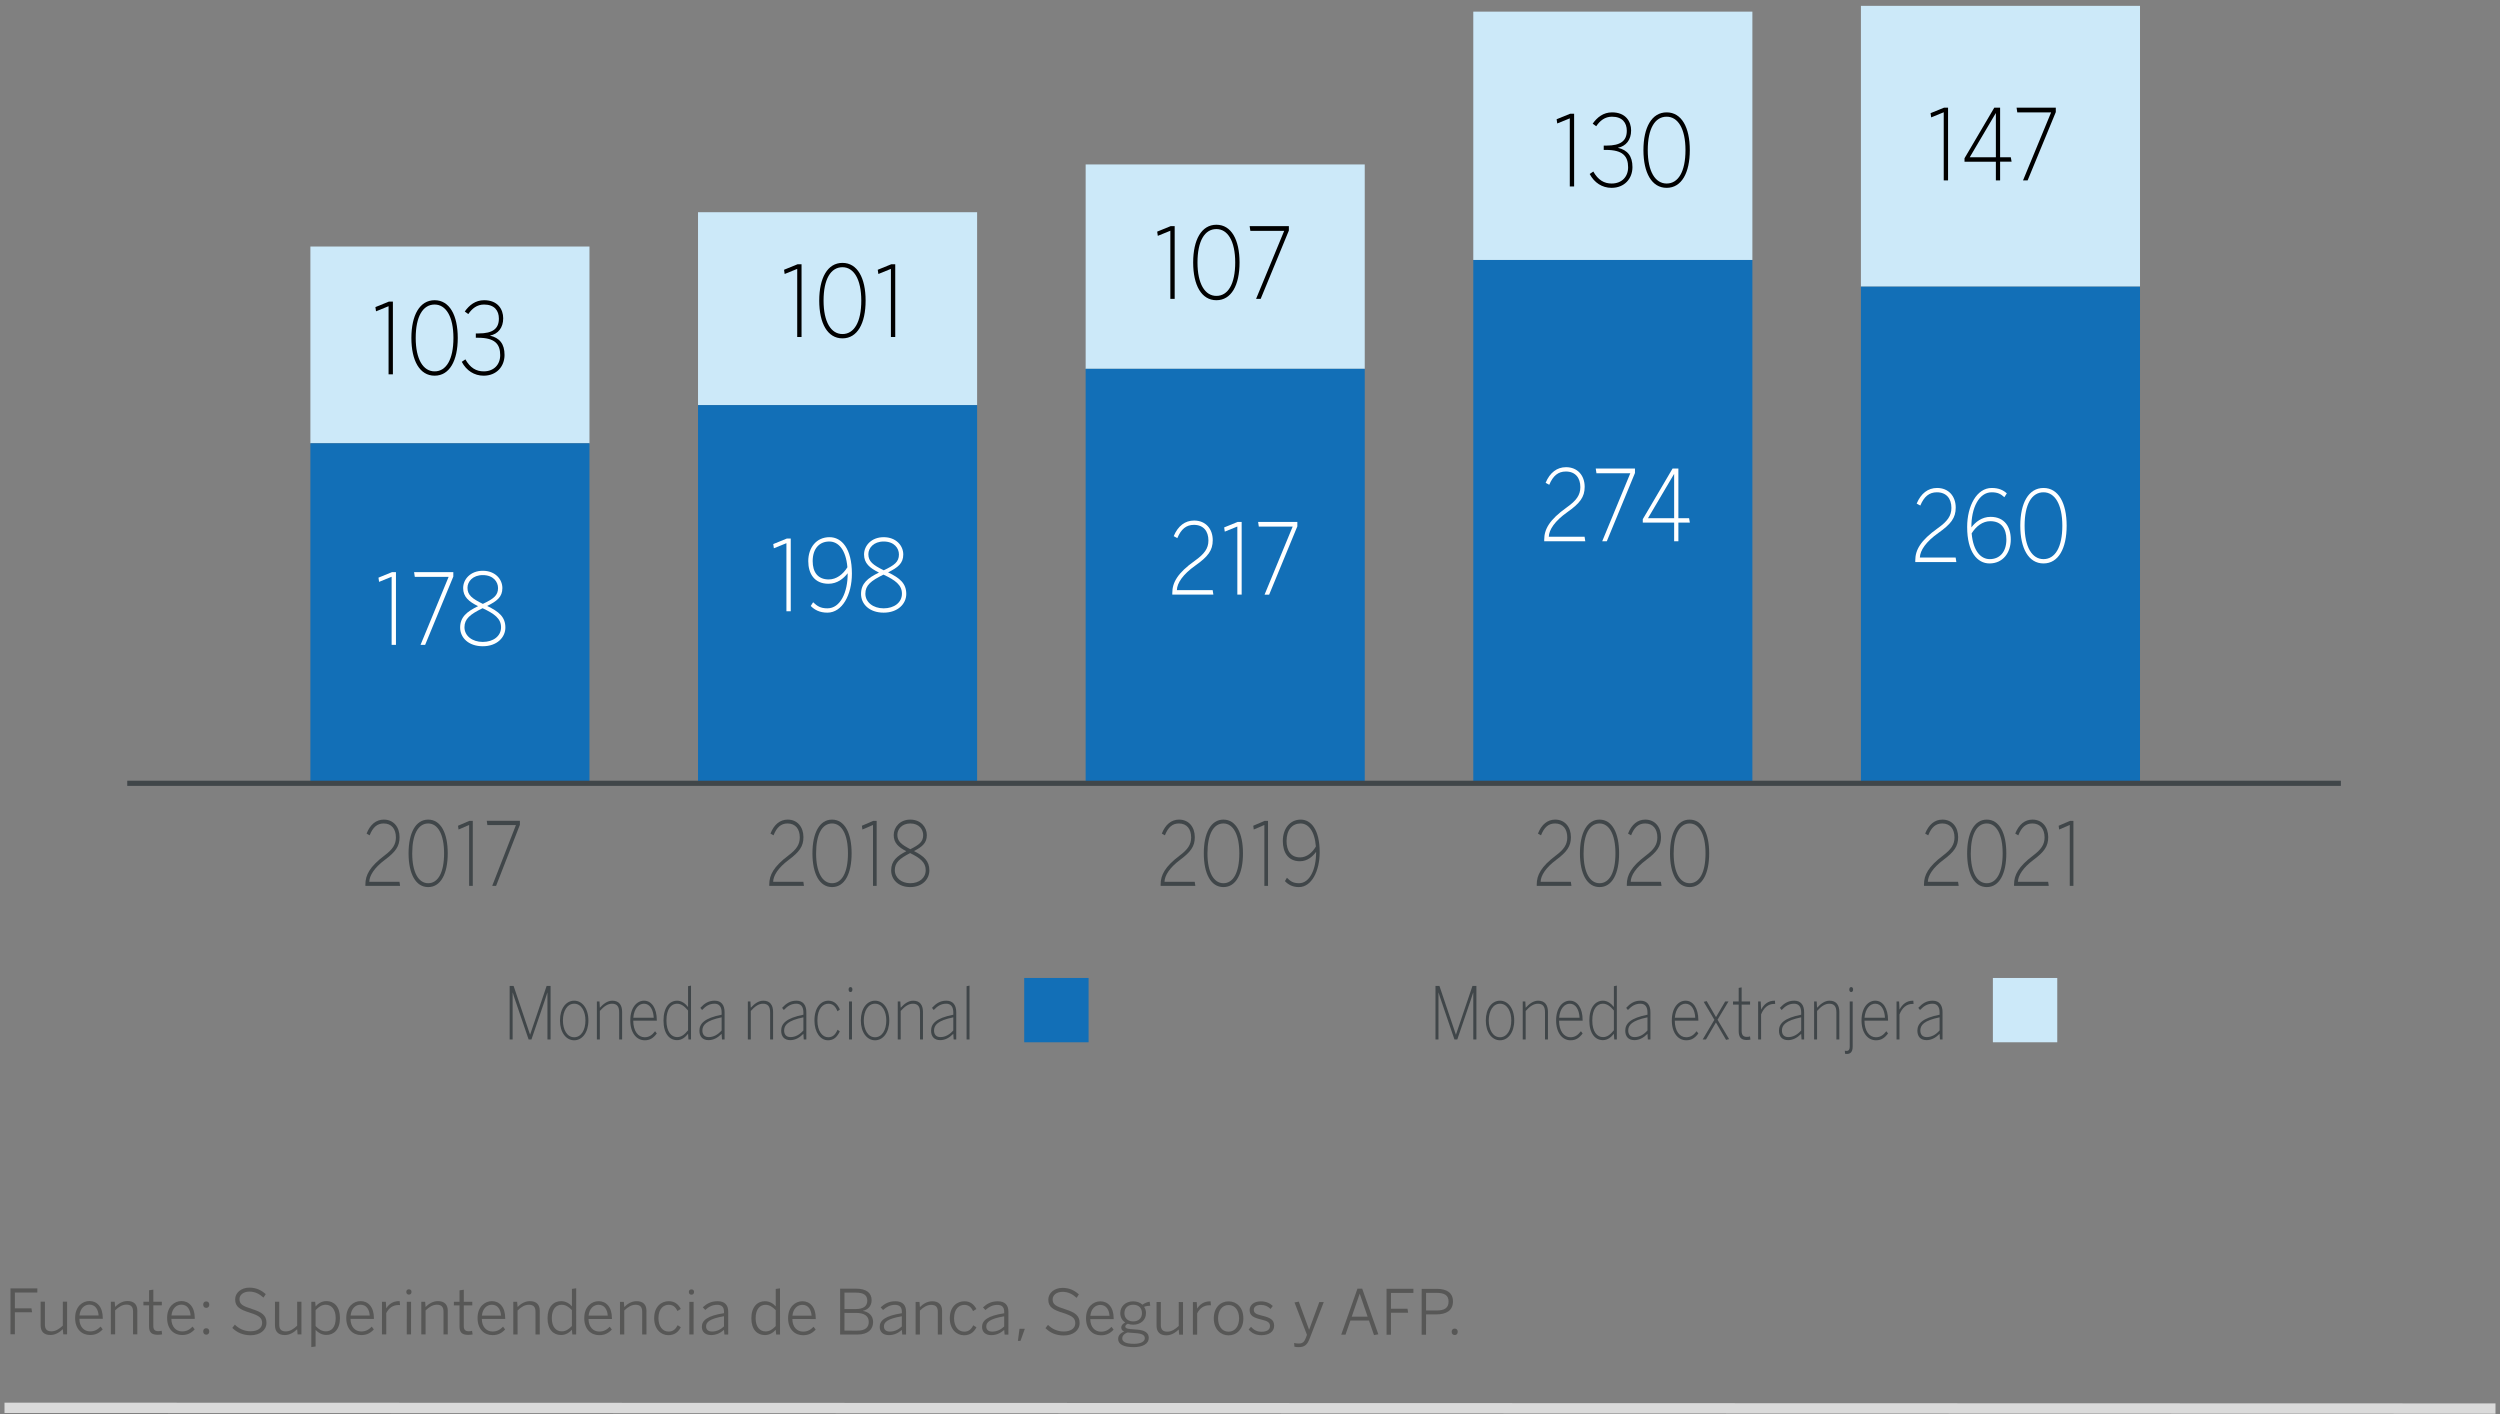 <?xml version="1.0" encoding="utf-8"?>
<!-- Generator: Adobe Illustrator 25.0.1, SVG Export Plug-In . SVG Version: 6.00 Build 0)  -->
<svg version="1.1" xmlns="http://www.w3.org/2000/svg" xmlns:xlink="http://www.w3.org/1999/xlink" x="0px" y="0px" width="555px"
	 height="314px" viewBox="0 0 555 314" enable-background="new 0 0 555 314" xml:space="preserve">
<rect x="0" y="0" width="555" height="314" fill="#808080" stroke="none"/>
<g id="Capa_1">
	<g>
		<line fill="none" stroke="#DADADA" stroke-width="2.295" stroke-miterlimit="10" x1="1" y1="312.535" x2="554" y2="312.701"/>
		<g>
			<path fill="#575756" d="M2.326,296.214l0.004-10.185l5.96,0.002l-0.002,0.908l-4.982-0.002v3.51h3.676l0.137,0.881H3.305
				l-0.002,4.886H2.326z"/>
			<path fill="#575756" d="M9.021,294.235v-5.258h0.95v5.065c-0.002,1.018,0.424,1.513,1.443,1.513c0.921,0,1.706-0.495,2.533-1.266
				l0.002-5.312h0.948l-0.002,7.24h-0.852l-0.096-1.143c-0.731,0.702-1.652,1.295-2.752,1.295
				C9.749,296.368,9.018,295.584,9.021,294.235z"/>
			<path fill="#575756" d="M16.677,292.585c0-2.56,1.652-3.759,3.18-3.759c1.679,0,2.959,1.296,2.959,3.772v0.179h-5.191
				c0.013,1.775,1.033,2.793,2.38,2.793c0.964,0,1.652-0.37,2.327-1.074l0.468,0.621c-0.798,0.838-1.596,1.253-2.808,1.253
				C18.161,296.371,16.675,295.062,16.677,292.585z M21.893,292.034c-0.096-1.376-0.755-2.407-2.049-2.407
				c-1.047,0-2.037,0.784-2.203,2.407H21.893z"/>
			<path fill="#575756" d="M24.607,296.22l0.002-7.24h0.854l0.096,1.143c0.715-0.717,1.636-1.296,2.739-1.296
				c1.459,0,2.188,0.787,2.188,2.134l-0.002,5.258h-0.95l0.002-5.065c0-1.018-0.439-1.526-1.459-1.526
				c-0.921,0-1.706,0.482-2.519,1.266v5.325H24.607z"/>
			<path fill="#575756" d="M33.088,294.501l0.002-4.72H31.84v-0.798h1.251l0.002-2.546l0.95-0.137l-0.002,2.683h1.885v0.798h-1.885
				l-0.002,4.584c0,0.771,0.289,1.157,1.13,1.157c0.26,0,0.522-0.043,0.715-0.096l0.11,0.811c-0.233,0.043-0.632,0.083-0.991,0.083
				C33.709,296.319,33.088,295.824,33.088,294.501z"/>
			<path fill="#575756" d="M37.098,292.589c0.002-2.56,1.654-3.757,3.18-3.757c1.679,0,2.959,1.296,2.959,3.772v0.179l-5.189-0.002
				c0.013,1.775,1.031,2.795,2.38,2.795c0.964,0,1.652-0.37,2.327-1.074l0.466,0.621c-0.798,0.838-1.596,1.253-2.806,1.253
				C38.584,296.377,37.098,295.066,37.098,292.589z M42.316,292.04c-0.096-1.376-0.758-2.407-2.051-2.407
				c-1.047,0-2.037,0.784-2.203,2.405L42.316,292.04z"/>
			<path fill="#575756" d="M45.111,295.564c0-0.426,0.249-0.702,0.675-0.699c0.412,0,0.675,0.276,0.675,0.702
				c0,0.442-0.262,0.731-0.675,0.731C45.36,296.294,45.111,296.005,45.111,295.564z M45.113,289.633
				c0-0.442,0.249-0.717,0.675-0.715c0.412,0,0.675,0.276,0.675,0.717c0,0.439-0.262,0.715-0.675,0.715
				C45.362,290.348,45.113,290.072,45.113,289.633z"/>
			<path fill="#575756" d="M51.57,294.795l0.565-0.728c0.852,0.867,2.078,1.475,3.481,1.475c1.569,0,2.573-0.702,2.575-1.831
				c0-1.06-0.522-1.609-2.683-2.284c-2.19-0.688-3.304-1.282-3.304-2.961c0-1.459,1.309-2.613,3.167-2.613
				c1.555,0,2.685,0.605,3.62,1.446l-0.495,0.771c-0.923-0.827-1.885-1.336-3.124-1.336c-1.376,0-2.203,0.758-2.203,1.665
				c0,1.143,0.688,1.542,2.82,2.217c2.12,0.675,3.167,1.376,3.167,3.042c-0.002,1.679-1.488,2.766-3.526,2.766
				C53.937,296.422,52.588,295.815,51.57,294.795z"/>
			<path fill="#575756" d="M61.044,294.25l0.002-5.258h0.948v5.065c-0.002,1.018,0.426,1.513,1.443,1.513
				c0.923,0,1.708-0.495,2.533-1.266l0.002-5.312h0.95l-0.002,7.24h-0.854l-0.096-1.143c-0.728,0.702-1.652,1.296-2.752,1.296
				C61.773,296.384,61.044,295.6,61.044,294.25z"/>
			<path fill="#575756" d="M69.113,299.056l0.002-10.061h0.854l0.096,1.018c0.578-0.632,1.334-1.17,2.421-1.17
				c1.665,0,2.988,1.228,2.985,3.761c0,2.533-1.336,3.754-3.015,3.754c-0.991,0-1.748-0.453-2.394-1.114l-0.002,3.674
				L69.113,299.056z M74.524,292.614c0-1.995-0.991-2.959-2.201-2.959c-0.894,0-1.529,0.453-2.259,1.183v3.55
				c0.742,0.758,1.417,1.17,2.284,1.17C73.558,295.559,74.522,294.692,74.524,292.614z"/>
			<path fill="#575756" d="M76.868,292.603c0-2.56,1.652-3.759,3.18-3.759c1.679,0,2.959,1.298,2.959,3.774v0.179l-5.191-0.002
				c0.013,1.775,1.033,2.793,2.38,2.793c0.964,0,1.652-0.37,2.327-1.074l0.468,0.623c-0.798,0.836-1.596,1.251-2.808,1.251
				C78.352,296.388,76.866,295.08,76.868,292.603z M82.084,292.051c-0.096-1.376-0.755-2.407-2.049-2.407
				c-1.047,0-2.037,0.784-2.203,2.407H82.084z"/>
			<path fill="#575756" d="M84.798,296.238l0.002-7.24h0.854l0.096,1.419h0.027c0.551-0.881,1.432-1.571,2.849-1.571h0.096
				l0.083,0.881c-0.027-0.013-0.316-0.013-0.345-0.013c-1.197,0-2.161,0.661-2.712,1.804v4.72H84.798z"/>
			<path fill="#575756" d="M90.197,286.798c0.002-0.359,0.222-0.576,0.581-0.576c0.356,0,0.578,0.22,0.576,0.578
				c0,0.37-0.22,0.605-0.578,0.605C90.417,287.405,90.197,287.168,90.197,286.798z M90.305,296.238l0.002-7.24l0.95,0.002
				l-0.002,7.24L90.305,296.238z"/>
			<path fill="#575756" d="M93.528,296.241l0.002-7.24h0.854l0.096,1.143c0.717-0.717,1.638-1.296,2.739-1.296
				c1.459,0.002,2.19,0.789,2.188,2.136v5.258h-0.95v-5.065c0.002-1.018-0.439-1.526-1.457-1.529c-0.921,0-1.708,0.482-2.519,1.266
				l-0.002,5.325H93.528z"/>
			<path fill="#575756" d="M102.012,294.521l0.002-4.72h-1.253v-0.798h1.253v-2.546l0.95-0.137v2.683h1.885v0.798h-1.885
				l-0.002,4.584c0,0.771,0.289,1.157,1.127,1.157c0.262,0,0.522-0.043,0.715-0.096l0.112,0.811
				c-0.235,0.043-0.634,0.083-0.993,0.083C102.63,296.339,102.012,295.844,102.012,294.521z"/>
			<path fill="#575756" d="M106.019,292.612c0.002-2.56,1.654-3.759,3.18-3.759c1.679,0,2.959,1.296,2.959,3.772v0.179h-5.189
				c0.013,1.775,1.031,2.793,2.38,2.793c0.964,0,1.652-0.37,2.327-1.074l0.466,0.621c-0.798,0.838-1.596,1.253-2.806,1.253
				C107.505,296.397,106.019,295.089,106.019,292.612z M111.237,292.06c-0.096-1.376-0.758-2.407-2.051-2.407
				c-1.047,0-2.037,0.784-2.203,2.407H111.237z"/>
			<path fill="#575756" d="M113.949,296.247l0.002-7.24h0.854l0.096,1.143c0.717-0.717,1.638-1.295,2.739-1.295
				c1.459,0,2.19,0.787,2.188,2.134v5.258h-0.95v-5.065c0.002-1.018-0.439-1.526-1.457-1.526c-0.921,0-1.708,0.482-2.519,1.266
				l-0.002,5.325H113.949z"/>
			<path fill="#575756" d="M121.554,292.643c0-2.533,1.336-3.786,3.015-3.786c0.991,0,1.845,0.498,2.396,1.143v-3.866l0.95-0.137
				l-0.004,10.254l-0.852-0.002l-0.096-1.047c-0.578,0.634-1.336,1.17-2.423,1.17C122.874,296.373,121.552,295.176,121.554,292.643z
				 M126.962,294.378v-3.537c-0.742-0.758-1.417-1.183-2.284-1.183c-1.197,0-2.174,0.921-2.174,2.972
				c-0.002,1.995,0.988,2.932,2.201,2.932C125.599,295.561,126.231,295.12,126.962,294.378z"/>
			<path fill="#575756" d="M129.706,292.619c0-2.56,1.652-3.759,3.18-3.759c1.679,0,2.959,1.298,2.959,3.774v0.179l-5.191-0.002
				c0.013,1.775,1.033,2.793,2.38,2.793c0.964,0,1.652-0.37,2.327-1.071l0.468,0.621c-0.798,0.836-1.596,1.251-2.808,1.251
				C131.189,296.404,129.703,295.095,129.706,292.619z M134.921,292.067c-0.096-1.376-0.755-2.407-2.049-2.407
				c-1.047,0-2.037,0.784-2.203,2.407H134.921z"/>
			<path fill="#575756" d="M137.635,296.254l0.002-7.24h0.854l0.096,1.143c0.715-0.717,1.636-1.296,2.739-1.296
				c1.459,0.002,2.188,0.789,2.188,2.136l-0.002,5.258l-0.95-0.002l0.002-5.065c0-1.018-0.439-1.526-1.459-1.526
				c-0.921,0-1.706,0.482-2.519,1.266v5.325H137.635z"/>
			<path fill="#575756" d="M145.225,292.636c0.002-2.602,1.612-3.772,3.236-3.772c1.32,0,2.174,0.719,2.669,1.724l-0.744,0.455
				c-0.412-0.883-0.962-1.378-1.952-1.378c-1.074,0-2.259,0.811-2.259,2.972c-0.002,1.858,0.962,2.972,2.241,2.972
				c0.977,0,1.542-0.482,2.026-1.414l0.699,0.455c-0.605,1.154-1.486,1.759-2.779,1.759
				C146.697,296.409,145.225,295.046,145.225,292.636z"/>
			<path fill="#575756" d="M152.924,286.818c0-0.359,0.22-0.578,0.578-0.578s0.578,0.22,0.578,0.578c0,0.37-0.222,0.605-0.578,0.605
				C153.143,287.423,152.924,287.188,152.924,286.818z M153.031,296.258l0.002-7.24h0.95l-0.002,7.24H153.031z"/>
			<path fill="#575756" d="M155.813,294.553c0.002-1.432,1.226-2.465,4.915-3.026v-0.372c0-0.991-0.536-1.486-1.486-1.486
				c-1.13,0-1.914,0.451-2.685,1.139l-0.536-0.592c0.867-0.798,1.818-1.347,3.29-1.347c1.609,0,2.353,0.867,2.351,2.313v5.079h-0.84
				l-0.096-1.033c-0.838,0.744-1.775,1.157-2.862,1.157C156.57,296.382,155.813,295.68,155.813,294.553z M160.726,294.459
				l0.002-2.257c-3.194,0.547-3.978,1.304-3.978,2.239c0,0.758,0.495,1.157,1.32,1.159
				C159.087,295.6,159.984,295.174,160.726,294.459z"/>
			<path fill="#575756" d="M166.802,292.657c0.002-2.533,1.338-3.786,3.017-3.786c0.991,0,1.845,0.498,2.394,1.143l0.002-3.866
				l0.948-0.137l-0.002,10.254l-0.854-0.002l-0.096-1.047c-0.578,0.634-1.334,1.17-2.423,1.17
				C168.122,296.386,166.802,295.189,166.802,292.657z M172.21,294.391l0.002-3.537c-0.742-0.758-1.417-1.183-2.284-1.183
				c-1.197,0-2.176,0.921-2.176,2.972c0,1.995,0.991,2.932,2.201,2.932C170.848,295.575,171.482,295.133,172.21,294.391z"/>
			<path fill="#575756" d="M174.956,292.632c0-2.56,1.652-3.759,3.18-3.759c1.679,0,2.959,1.298,2.959,3.774v0.179l-5.191-0.002
				c0.013,1.775,1.033,2.793,2.38,2.793c0.964,0,1.652-0.37,2.327-1.071l0.468,0.621c-0.798,0.838-1.596,1.251-2.808,1.251
				C176.44,296.418,174.954,295.109,174.956,292.632z M180.172,292.083c-0.096-1.378-0.755-2.409-2.049-2.409
				c-1.047,0-2.037,0.784-2.203,2.407L180.172,292.083z"/>
			<path fill="#575756" d="M186.508,296.267l0.002-10.185l3.537,0.002c2.3,0,3.454,0.95,3.454,2.56c0,1.363-0.897,2.12-1.928,2.353
				v0.027c1.239,0.222,2.257,1.006,2.257,2.479c-0.002,1.609-1.13,2.766-3.483,2.766L186.508,296.267z M187.469,295.4l2.864,0.002
				c1.748,0,2.533-0.715,2.533-1.941c0-1.363-1.087-1.995-2.835-1.995l-2.56-0.002L187.469,295.4z M187.472,290.61l2.49,0.002
				c1.625,0,2.575-0.592,2.575-1.845c0-1.237-0.784-1.802-2.546-1.802l-2.519-0.002V290.61z"/>
			<path fill="#575756" d="M195.294,294.566c0.002-1.432,1.226-2.465,4.915-3.028v-0.372c0-0.991-0.536-1.486-1.486-1.486
				c-1.13,0-1.914,0.453-2.685,1.141l-0.536-0.592c0.867-0.798,1.818-1.349,3.29-1.349c1.609,0,2.353,0.867,2.351,2.313v5.079h-0.84
				l-0.096-1.033c-0.838,0.744-1.775,1.157-2.862,1.157C196.051,296.395,195.294,295.694,195.294,294.566z M200.207,294.47
				l0.002-2.257c-3.194,0.549-3.978,1.307-3.978,2.241c0,0.758,0.495,1.157,1.32,1.157
				C198.568,295.611,199.465,295.185,200.207,294.47z"/>
			<path fill="#575756" d="M203.266,296.274l0.002-7.24h0.854l0.096,1.143c0.715-0.717,1.636-1.296,2.739-1.296
				c1.459,0,2.188,0.787,2.188,2.134l-0.002,5.258h-0.95l0.002-5.065c0-1.018-0.439-1.526-1.459-1.526
				c-0.921,0-1.706,0.482-2.519,1.266v5.325H203.266z"/>
			<path fill="#575756" d="M210.855,292.657c0-2.602,1.612-3.772,3.234-3.772c1.322,0,2.176,0.717,2.669,1.721l-0.742,0.455
				c-0.412-0.881-0.964-1.376-1.954-1.376c-1.074,0-2.257,0.811-2.259,2.972c0,1.858,0.964,2.972,2.244,2.972
				c0.977,0,1.542-0.482,2.024-1.417l0.702,0.455c-0.605,1.154-1.486,1.762-2.781,1.762
				C212.326,296.429,210.853,295.066,210.855,292.657z"/>
			<path fill="#575756" d="M218.014,294.573c0.002-1.432,1.228-2.465,4.915-3.028v-0.372c0.002-0.991-0.536-1.486-1.484-1.486
				c-1.13,0-1.914,0.453-2.685,1.141l-0.536-0.592c0.865-0.798,1.815-1.349,3.288-1.349c1.612,0,2.353,0.867,2.353,2.313
				l-0.002,5.079h-0.838l-0.096-1.033c-0.841,0.744-1.775,1.157-2.864,1.157C218.772,296.402,218.014,295.7,218.014,294.573z
				 M222.93,294.477v-2.257c-3.192,0.549-3.976,1.307-3.978,2.241c0,0.758,0.495,1.157,1.322,1.157
				C221.291,295.617,222.185,295.192,222.93,294.477z"/>
			<path fill="#575756" d="M225.973,297.671l0.359-2.683h1.183l-0.964,2.683H225.973z"/>
			<path fill="#575756" d="M232.088,294.849l0.567-0.726c0.852,0.867,2.075,1.473,3.481,1.473c1.569,0,2.573-0.702,2.573-1.831
				c0-1.06-0.522-1.609-2.683-2.284c-2.188-0.688-3.301-1.28-3.301-2.959c0-1.459,1.309-2.616,3.167-2.616
				c1.555,0,2.683,0.605,3.618,1.446l-0.495,0.771c-0.921-0.827-1.885-1.336-3.122-1.336c-1.376,0-2.203,0.758-2.203,1.665
				c0,1.143,0.688,1.542,2.82,2.217c2.12,0.675,3.165,1.376,3.165,3.042c0,1.679-1.486,2.766-3.523,2.766
				C234.454,296.476,233.107,295.871,232.088,294.849z"/>
			<path fill="#575756" d="M241.096,292.652c0-2.56,1.652-3.759,3.18-3.759c1.679,0,2.959,1.296,2.959,3.772v0.179h-5.191
				c0.013,1.775,1.033,2.793,2.38,2.793c0.964,0,1.652-0.37,2.327-1.074l0.468,0.621c-0.798,0.838-1.596,1.253-2.808,1.253
				C242.579,296.438,241.093,295.129,241.096,292.652z M246.311,292.101c-0.096-1.376-0.755-2.407-2.049-2.407
				c-1.047,0-2.037,0.784-2.203,2.407H246.311z"/>
			<path fill="#575756" d="M248.227,297.251c0-0.744,0.495-1.322,1.336-1.652c-0.442-0.179-0.648-0.482-0.648-0.921
				c0.002-0.442,0.361-0.814,0.883-1.089c-0.688-0.439-1.1-1.183-1.1-2.078c0-1.542,1.226-2.616,2.862-2.616
				c0.84,0,1.555,0.276,2.064,0.744c0.415-0.303,1.047-0.592,1.598-0.659l0.137,0.894c-0.439,0-0.95,0.067-1.376,0.247
				c0.276,0.372,0.426,0.825,0.426,1.39c0,1.582-1.239,2.573-2.849,2.573c-0.426,0-0.811-0.067-1.17-0.206
				c-0.345,0.139-0.578,0.345-0.578,0.621c0,0.303,0.26,0.468,1.071,0.549l1.585,0.126c1.679,0.137,2.56,0.717,2.56,1.845
				c-0.002,1.322-1.378,2.049-3.36,2.049C249.315,299.067,248.227,298.365,248.227,297.251z M254.147,297.099
				c0-0.688-0.551-1.031-1.981-1.141l-1.446-0.112c-0.123-0.013-0.249-0.027-0.372-0.04c-0.811,0.262-1.21,0.771-1.21,1.322
				c0,0.755,0.796,1.197,2.627,1.197C253.25,298.325,254.147,297.83,254.147,297.099z M253.515,291.525
				c0-1.154-0.715-1.872-1.954-1.872c-1.197,0-1.939,0.744-1.941,1.872c0,1.116,0.771,1.831,1.954,1.831
				S253.515,292.641,253.515,291.525z"/>
			<path fill="#575756" d="M256.754,294.309v-5.258h0.95v5.065c-0.002,1.018,0.424,1.513,1.443,1.513
				c0.921,0,1.706-0.495,2.533-1.266l0.002-5.312l0.948,0.002l-0.002,7.24l-0.852-0.002l-0.096-1.143
				c-0.731,0.702-1.652,1.296-2.752,1.296C257.482,296.442,256.751,295.658,256.754,294.309z"/>
			<path fill="#575756" d="M264.82,296.292l0.002-7.24h0.854l0.096,1.419h0.027c0.551-0.881,1.432-1.571,2.851-1.571h0.096
				l0.081,0.881c-0.027-0.013-0.316-0.013-0.343-0.013c-1.197,0-2.161,0.661-2.712,1.804l-0.002,4.72H264.82z"/>
			<path fill="#575756" d="M269.462,292.672c0.002-2.423,1.502-3.77,3.29-3.77c1.777,0,3.277,1.349,3.275,3.772
				c0,2.409-1.499,3.772-3.277,3.772C270.975,296.447,269.462,295.082,269.462,292.672z M275.079,292.675
				c0-1.596-0.798-2.959-2.327-2.959c-1.473,0-2.34,1.253-2.34,2.959c0,1.609,0.782,2.959,2.338,2.959
				C274.209,295.633,275.076,294.38,275.079,292.675z"/>
			<path fill="#575756" d="M277.201,295.138l0.522-0.576c0.578,0.661,1.309,1.087,2.327,1.087c1.239,0,1.885-0.482,1.885-1.251
				c0.002-0.8-0.493-1.13-1.995-1.473c-1.746-0.428-2.517-0.881-2.517-2.12c0-1.033,0.894-1.901,2.463-1.901
				c1.213,0,2.024,0.401,2.672,1.02l-0.484,0.661c-0.589-0.565-1.251-0.894-2.158-0.894c-1.103,0-1.569,0.509-1.571,1.071
				c0,0.675,0.399,0.977,1.735,1.295c1.928,0.453,2.779,0.908,2.779,2.27c0,1.336-1.183,2.091-2.822,2.091
				C278.714,296.42,277.766,295.855,277.201,295.138z"/>
			<path fill="#575756" d="M287.363,298.968l-0.069-0.825c0.249,0.054,0.578,0.123,1.047,0.123c0.798,0,1.197-0.359,1.499-1.127
				l0.305-0.8l-2.766-7.197l0.95-0.179l2.282,6.206h0.029l2.246-6.108h0.991l-3.127,8.078c-0.498,1.293-1.033,1.925-2.423,1.925
				C287.926,299.065,287.623,299.038,287.363,298.968z"/>
			<path fill="#575756" d="M297.748,296.301l3.609-10.223h1.047l3.588,10.142l-0.964,0.166l-1.114-3.221h-4.129l-1.087,3.136
				H297.748z M300.088,292.298h3.523l-1.746-5.065h-0.027L300.088,292.298z"/>
			<path fill="#575756" d="M307.813,296.306l0.002-10.185h5.96l-0.002,0.908h-4.98v3.51h3.674l0.137,0.881h-3.813v4.886H307.813z"/>
			<path fill="#575756" d="M315.607,296.308l0.004-10.185h3.384c2.203,0,3.564,0.897,3.564,2.781c0,2.064-1.515,2.889-3.662,2.889
				h-2.311l-0.002,4.514H315.607z M316.586,290.926h2.38c1.679,0,2.616-0.536,2.616-1.995c0-1.376-0.921-1.914-2.629-1.914h-2.367
				V290.926z"/>
			<path fill="#575756" d="M322.272,295.649c0-0.426,0.247-0.702,0.675-0.702c0.412,0,0.672,0.276,0.672,0.702
				c0,0.442-0.26,0.731-0.672,0.731C322.519,296.38,322.272,296.09,322.272,295.649z"/>
		</g>
		<g>
			<path fill="#404649" d="M113.144,230.767v-11.895h0.874l3.647,10.801h0.027l3.66-10.801h0.874v11.895h-0.695v-10.4h-0.029
				c-0.137,0.433-0.394,1.222-0.641,1.961l-2.882,8.439h-0.628l-2.882-8.439c-0.247-0.74-0.424-1.222-0.641-1.961h-0.027v10.4
				H113.144z"/>
			<path fill="#404649" d="M124.315,226.555c0-2.717,1.378-4.404,3.154-4.404c1.764,0,3.156,1.688,3.156,4.404
				c0,2.685-1.392,4.389-3.156,4.389C125.707,230.944,124.315,229.24,124.315,226.555z M129.97,226.539
				c0-1.961-0.874-3.714-2.501-3.714c-1.542,0-2.499,1.607-2.499,3.714c0,1.977,0.861,3.73,2.499,3.73
				C129.013,230.269,129.97,228.678,129.97,226.539z"/>
			<path fill="#404649" d="M132.509,230.767v-8.439h0.574l0.081,1.399c0.793-0.885,1.721-1.576,2.773-1.576
				c1.488,0,2.172,0.964,2.172,2.492v6.123h-0.654v-6.027c0-1.287-0.48-1.914-1.571-1.914c-0.997,0-1.831,0.612-2.719,1.607v6.334
				H132.509z"/>
			<path fill="#404649" d="M139.924,226.539c0-2.925,1.515-4.389,3.046-4.389c1.692,0,2.84,1.672,2.84,4.324v0.112h-5.231
				c0,2.3,1.08,3.683,2.528,3.683c0.968,0,1.625-0.435,2.322-1.336l0.381,0.5c-0.778,1.013-1.502,1.511-2.69,1.511
				C141.329,230.944,139.924,229.321,139.924,226.539z M145.128,225.943c-0.096-1.735-0.793-3.118-2.172-3.118
				c-1.121,0-2.185,1.029-2.365,3.118H145.128z"/>
			<path fill="#404649" d="M147.298,226.555c0-2.959,1.365-4.404,3.033-4.404c0.982,0,1.842,0.659,2.416,1.414v-4.631l0.657-0.128
				v11.96h-0.574l-0.083-1.271c-0.614,0.758-1.365,1.417-2.443,1.417C148.649,230.912,147.298,229.514,147.298,226.555z
				 M152.746,228.725v-4.389c-0.805-0.964-1.529-1.511-2.459-1.511c-1.255,0-2.335,1.125-2.335,3.714
				c0,2.555,1.107,3.696,2.365,3.696C151.285,230.235,151.942,229.689,152.746,228.725z"/>
			<path fill="#404649" d="M155.272,228.821c0-1.607,1.161-2.813,4.931-3.553v-0.513c0-1.287-0.574-1.93-1.558-1.93
				c-1.188,0-1.979,0.547-2.786,1.399l-0.381-0.482c0.888-0.964,1.802-1.591,3.18-1.591c1.49,0,2.201,0.997,2.201,2.555v6.061
				h-0.574l-0.083-1.253c-0.874,0.883-1.831,1.399-2.909,1.399C155.983,230.912,155.272,230.108,155.272,228.821z M160.203,228.758
				v-2.911c-3.496,0.724-4.274,1.737-4.274,2.927c0,0.948,0.531,1.461,1.419,1.461C158.415,230.235,159.383,229.689,160.203,228.758
				z"/>
			<path fill="#404649" d="M166.02,230.767v-8.439h0.574l0.083,1.399c0.791-0.885,1.719-1.576,2.773-1.576
				c1.488,0,2.172,0.964,2.172,2.492v6.123h-0.657v-6.027c0-1.287-0.477-1.914-1.571-1.914c-0.997,0-1.829,0.612-2.717,1.607v6.334
				H166.02z"/>
			<path fill="#404649" d="M173.421,228.821c0-1.607,1.161-2.813,4.931-3.553v-0.513c0-1.287-0.574-1.93-1.558-1.93
				c-1.188,0-1.979,0.547-2.786,1.399l-0.381-0.482c0.888-0.964,1.802-1.591,3.18-1.591c1.49,0,2.201,0.997,2.201,2.555v6.061
				h-0.574l-0.083-1.253c-0.874,0.883-1.831,1.399-2.909,1.399C174.131,230.912,173.421,230.108,173.421,228.821z M178.352,228.758
				v-2.911c-3.496,0.724-4.274,1.737-4.274,2.927c0,0.948,0.531,1.461,1.419,1.461C176.563,230.235,177.531,229.689,178.352,228.758
				z"/>
			<path fill="#404649" d="M180.808,226.555c0-2.959,1.49-4.404,3.102-4.404c1.325,0,2.075,0.883,2.539,1.961l-0.533,0.386
				c-0.424-1.06-0.995-1.672-2.035-1.672c-1.105,0-2.416,0.964-2.416,3.714c0,2.362,1.078,3.73,2.389,3.73
				c1.024,0,1.585-0.563,2.091-1.672l0.491,0.37c-0.587,1.253-1.365,1.977-2.622,1.977
				C182.175,230.944,180.808,229.24,180.808,226.555z"/>
			<path fill="#404649" d="M188.388,219.674c0-0.352,0.164-0.545,0.424-0.545c0.247,0,0.424,0.193,0.424,0.545
				c0,0.354-0.177,0.563-0.424,0.563C188.552,220.237,188.388,220.028,188.388,219.674z M188.485,230.767v-8.439h0.654v8.439
				H188.485z"/>
			<path fill="#404649" d="M191.105,226.555c0-2.717,1.381-4.404,3.156-4.404c1.762,0,3.156,1.688,3.156,4.404
				c0,2.685-1.394,4.389-3.156,4.389C192.499,230.944,191.105,229.24,191.105,226.555z M196.76,226.539
				c0-1.961-0.874-3.714-2.499-3.714c-1.544,0-2.499,1.607-2.499,3.714c0,1.977,0.861,3.73,2.499,3.73
				C195.805,230.269,196.76,228.678,196.76,226.539z"/>
			<path fill="#404649" d="M199.299,230.767v-8.439h0.574l0.081,1.399c0.793-0.885,1.721-1.576,2.773-1.576
				c1.488,0,2.172,0.964,2.172,2.492v6.123h-0.654v-6.027c0-1.287-0.48-1.914-1.571-1.914c-0.997,0-1.831,0.612-2.719,1.607v6.334
				H199.299z"/>
			<path fill="#404649" d="M206.7,228.821c0-1.607,1.161-2.813,4.931-3.553v-0.513c0-1.287-0.574-1.93-1.558-1.93
				c-1.188,0-1.979,0.547-2.786,1.399l-0.381-0.482c0.888-0.964,1.802-1.591,3.18-1.591c1.49,0,2.201,0.997,2.201,2.555v6.061
				h-0.574l-0.083-1.253c-0.874,0.883-1.831,1.399-2.909,1.399C207.41,230.912,206.7,230.108,206.7,228.821z M211.631,228.758
				v-2.911c-3.496,0.724-4.274,1.737-4.274,2.927c0,0.948,0.531,1.461,1.419,1.461C209.842,230.235,210.811,229.689,211.631,228.758
				z"/>
			<path fill="#404649" d="M214.581,230.767v-11.832l0.654-0.128v11.96H214.581z"/>
			<path fill="#404649" d="M318.679,230.767v-11.895h0.874l3.647,10.801h0.027l3.66-10.801h0.874v11.895h-0.695v-10.4h-0.029
				c-0.137,0.433-0.394,1.222-0.641,1.961l-2.882,8.439h-0.628l-2.882-8.439c-0.247-0.74-0.424-1.222-0.641-1.961h-0.027v10.4
				H318.679z"/>
			<path fill="#404649" d="M329.85,226.555c0-2.717,1.378-4.404,3.154-4.404c1.764,0,3.156,1.688,3.156,4.404
				c0,2.685-1.392,4.389-3.156,4.389C331.242,230.944,329.85,229.24,329.85,226.555z M335.505,226.539
				c0-1.961-0.874-3.714-2.501-3.714c-1.542,0-2.499,1.607-2.499,3.714c0,1.977,0.861,3.73,2.499,3.73
				C334.548,230.269,335.505,228.678,335.505,226.539z"/>
			<path fill="#404649" d="M338.045,230.767v-8.439h0.574l0.081,1.399c0.793-0.885,1.721-1.576,2.773-1.576
				c1.488,0,2.172,0.964,2.172,2.492v6.123h-0.654v-6.027c0-1.287-0.48-1.914-1.571-1.914c-0.997,0-1.831,0.612-2.719,1.607v6.334
				H338.045z"/>
			<path fill="#404649" d="M345.459,226.539c0-2.925,1.515-4.389,3.046-4.389c1.692,0,2.84,1.672,2.84,4.324v0.112h-5.231
				c0,2.3,1.08,3.683,2.528,3.683c0.968,0,1.625-0.435,2.322-1.336l0.381,0.5c-0.778,1.013-1.502,1.511-2.69,1.511
				C346.864,230.944,345.459,229.321,345.459,226.539z M350.663,225.943c-0.096-1.735-0.793-3.118-2.172-3.118
				c-1.121,0-2.185,1.029-2.365,3.118H350.663z"/>
			<path fill="#404649" d="M352.833,226.555c0-2.959,1.365-4.404,3.033-4.404c0.982,0,1.842,0.659,2.416,1.414v-4.631l0.657-0.128
				v11.96h-0.574l-0.083-1.271c-0.614,0.758-1.365,1.417-2.443,1.417C354.184,230.912,352.833,229.514,352.833,226.555z
				 M358.282,228.725v-4.389c-0.805-0.964-1.529-1.511-2.459-1.511c-1.255,0-2.335,1.125-2.335,3.714
				c0,2.555,1.107,3.696,2.365,3.696C356.82,230.235,357.477,229.689,358.282,228.725z"/>
			<path fill="#404649" d="M360.808,228.821c0-1.607,1.161-2.813,4.931-3.553v-0.513c0-1.287-0.574-1.93-1.558-1.93
				c-1.188,0-1.979,0.547-2.786,1.399l-0.381-0.482c0.888-0.964,1.802-1.591,3.18-1.591c1.49,0,2.201,0.997,2.201,2.555v6.061
				h-0.574l-0.083-1.253c-0.874,0.883-1.831,1.399-2.909,1.399C361.518,230.912,360.808,230.108,360.808,228.821z M365.739,228.758
				v-2.911c-3.496,0.724-4.274,1.737-4.274,2.927c0,0.948,0.531,1.461,1.419,1.461C363.95,230.235,364.918,229.689,365.739,228.758z
				"/>
			<path fill="#404649" d="M371.145,226.539c0-2.925,1.517-4.389,3.046-4.389c1.694,0,2.842,1.672,2.842,4.324v0.112h-5.231
				c0,2.3,1.078,3.683,2.526,3.683c0.97,0,1.625-0.435,2.322-1.336l0.383,0.5c-0.78,1.013-1.504,1.511-2.692,1.511
				C372.552,230.944,371.145,229.321,371.145,226.539z M376.349,225.943c-0.096-1.735-0.791-3.118-2.172-3.118
				c-1.121,0-2.185,1.029-2.362,3.118H376.349z"/>
			<path fill="#404649" d="M377.987,230.767l2.607-4.373l-2.376-3.985l0.67-0.161l2.062,3.553l2.035-3.472h0.737l-2.432,4.05
				l2.569,4.308l-0.67,0.161l-2.253-3.857l-2.212,3.777H377.987z"/>
			<path fill="#404649" d="M385.989,228.886v-5.868h-1.257v-0.69h1.257v-3.006l0.654-0.13v3.136h1.872v0.69h-1.872v5.756
				c0,0.899,0.26,1.414,1.161,1.414c0.26,0,0.507-0.034,0.697-0.112l0.096,0.722c-0.247,0.049-0.533,0.081-0.847,0.081
				C386.563,230.879,385.989,230.316,385.989,228.886z"/>
			<path fill="#404649" d="M390.304,230.767v-8.439h0.574l0.083,1.768h0.027c0.601-1.109,1.515-1.945,2.95-1.945h0.096l0.054,0.724
				h-0.3c-1.215,0-2.239,0.836-2.826,2.331v5.561H390.304z"/>
			<path fill="#404649" d="M394.932,228.821c0-1.607,1.161-2.813,4.931-3.553v-0.513c0-1.287-0.574-1.93-1.558-1.93
				c-1.188,0-1.979,0.547-2.786,1.399l-0.381-0.482c0.888-0.964,1.802-1.591,3.18-1.591c1.49,0,2.201,0.997,2.201,2.555v6.061
				h-0.574l-0.083-1.253c-0.874,0.883-1.831,1.399-2.909,1.399C395.642,230.912,394.932,230.108,394.932,228.821z M399.863,228.758
				v-2.911c-3.496,0.724-4.274,1.737-4.274,2.927c0,0.948,0.531,1.461,1.419,1.461C398.074,230.235,399.043,229.689,399.863,228.758
				z"/>
			<path fill="#404649" d="M402.732,230.767v-8.439h0.574l0.081,1.399c0.793-0.885,1.721-1.576,2.773-1.576
				c1.488,0,2.172,0.964,2.172,2.492v6.123h-0.654v-6.027c0-1.287-0.48-1.914-1.571-1.914c-0.997,0-1.831,0.612-2.719,1.607v6.334
				H402.732z"/>
			<path fill="#404649" d="M409.613,233.949l-0.067-0.69c0.123,0.031,0.258,0.047,0.437,0.047c0.381,0,0.654-0.273,0.654-0.883
				v-10.095h0.657v9.999c0,1.141-0.437,1.654-1.311,1.654C409.9,233.981,409.696,233.965,409.613,233.949z M410.543,219.674
				c0-0.352,0.164-0.545,0.421-0.545c0.247,0,0.424,0.193,0.424,0.545c0,0.354-0.177,0.563-0.424,0.563
				C410.707,220.237,410.543,220.028,410.543,219.674z"/>
			<path fill="#404649" d="M413.259,226.539c0-2.925,1.515-4.389,3.046-4.389c1.692,0,2.84,1.672,2.84,4.324v0.112h-5.231
				c0,2.3,1.08,3.683,2.528,3.683c0.968,0,1.625-0.435,2.322-1.336l0.381,0.5c-0.778,1.013-1.502,1.511-2.69,1.511
				C414.665,230.944,413.259,229.321,413.259,226.539z M418.464,225.943c-0.096-1.735-0.793-3.118-2.172-3.118
				c-1.121,0-2.185,1.029-2.365,3.118H418.464z"/>
			<path fill="#404649" d="M421.03,230.767v-8.439h0.574l0.081,1.768h0.027c0.601-1.109,1.517-1.945,2.952-1.945h0.094l0.056,0.724
				h-0.3c-1.217,0-2.241,0.836-2.829,2.331v5.561H421.03z"/>
			<path fill="#404649" d="M425.658,228.821c0-1.607,1.161-2.813,4.931-3.553v-0.513c0-1.287-0.574-1.93-1.558-1.93
				c-1.188,0-1.979,0.547-2.786,1.399l-0.381-0.482c0.888-0.964,1.802-1.591,3.18-1.591c1.49,0,2.201,0.997,2.201,2.555v6.061
				h-0.574l-0.083-1.253c-0.874,0.883-1.831,1.399-2.909,1.399C426.369,230.912,425.658,230.108,425.658,228.821z M430.589,228.758
				v-2.911c-3.496,0.724-4.274,1.737-4.274,2.927c0,0.948,0.531,1.461,1.419,1.461C428.801,230.235,429.769,229.689,430.589,228.758
				z"/>
		</g>
		<rect x="227.376" y="217.11" fill="#126FB7" width="14.292" height="14.276"/>
		<rect x="442.42" y="217.11" fill="#CCE9F9" width="14.292" height="14.276"/>
		<g>
			<path fill="#404649" d="M81.116,196.66v-0.312c0-2.087,0.977-3.96,4.209-6.399c1.822-1.365,2.566-2.457,2.566-4.037
				c0-1.836-0.928-3.102-2.716-3.102c-1.441,0-2.4,0.838-3.113,2.634l-0.679-0.39c0.793-2.028,2.136-3.102,3.826-3.102
				c2.154,0,3.494,1.638,3.494,3.9c0,2.049-0.91,3.279-3.263,5.034c-2.318,1.735-3.427,3.472-3.461,4.877h6.708l0.132,0.897H81.116z
				"/>
			<path fill="#404649" d="M90.702,189.443c0-4.507,1.558-7.491,4.357-7.491s4.339,2.983,4.339,7.491
				c0,4.505-1.54,7.491-4.339,7.491S90.702,193.948,90.702,189.443z M98.587,189.443c0-4.252-1.408-6.632-3.528-6.632
				c-2.203,0-3.546,2.38-3.546,6.632s1.408,6.632,3.546,6.632C97.244,196.075,98.587,193.695,98.587,189.443z"/>
			<path fill="#404649" d="M104.145,196.66v-13.518l-2.351,1.013l-0.117-0.838l2.535-1.092h0.746v14.434H104.145z"/>
			<path fill="#404649" d="M109.271,196.66l5.267-13.5h-6.343l-0.132-0.935h7.354v0.876l-5.283,13.558H109.271z"/>
			<path fill="#404649" d="M170.776,196.66v-0.312c0-2.087,0.977-3.96,4.209-6.399c1.822-1.365,2.566-2.457,2.566-4.037
				c0-1.836-0.928-3.102-2.716-3.102c-1.441,0-2.4,0.838-3.113,2.634l-0.679-0.39c0.793-2.028,2.136-3.102,3.826-3.102
				c2.154,0,3.494,1.638,3.494,3.9c0,2.049-0.91,3.279-3.263,5.034c-2.318,1.735-3.427,3.472-3.461,4.877h6.708l0.132,0.897H170.776
				z"/>
			<path fill="#404649" d="M180.362,189.443c0-4.507,1.558-7.491,4.357-7.491c2.799,0,4.339,2.983,4.339,7.491
				c0,4.505-1.54,7.491-4.339,7.491C181.92,196.934,180.362,193.948,180.362,189.443z M188.247,189.443
				c0-4.252-1.408-6.632-3.528-6.632c-2.203,0-3.546,2.38-3.546,6.632s1.408,6.632,3.546,6.632
				C186.904,196.075,188.247,193.695,188.247,189.443z"/>
			<path fill="#404649" d="M193.806,196.66v-13.518l-2.351,1.013l-0.117-0.838l2.535-1.092h0.746v14.434H193.806z"/>
			<path fill="#404649" d="M197.838,193.226c0-2.067,1.226-3.16,3.364-4.252c-1.739-0.897-2.799-1.854-2.799-3.588
				c0-1.775,1.408-3.434,3.676-3.434c2.338,0,3.678,1.677,3.678,3.434c0,1.775-1.027,2.593-2.849,3.55
				c2.203,1.13,3.411,2.183,3.411,4.29c0,1.932-1.555,3.707-4.241,3.707C199.395,196.934,197.838,195.217,197.838,193.226z
				 M205.508,193.168c0-1.735-1.257-2.692-3.461-3.783c-2.369,1.228-3.396,2.125-3.396,3.783c0,1.697,1.457,2.907,3.427,2.907
				C204.051,196.075,205.508,194.923,205.508,193.168z M204.945,185.386c0-1.248-0.894-2.575-2.867-2.575
				c-1.872,0-2.864,1.287-2.864,2.515c0,1.446,0.861,2.147,2.882,3.201C204.116,187.511,204.945,186.848,204.945,185.386z"/>
			<path fill="#404649" d="M341.158,196.66v-0.312c0-2.087,0.977-3.96,4.209-6.399c1.822-1.365,2.566-2.457,2.566-4.037
				c0-1.836-0.928-3.102-2.717-3.102c-1.441,0-2.4,0.838-3.113,2.634l-0.679-0.39c0.793-2.028,2.136-3.102,3.826-3.102
				c2.154,0,3.494,1.638,3.494,3.9c0,2.049-0.91,3.279-3.263,5.034c-2.318,1.735-3.427,3.472-3.461,4.877h6.708l0.132,0.897H341.158
				z"/>
			<path fill="#404649" d="M350.744,189.443c0-4.507,1.558-7.491,4.357-7.491s4.339,2.983,4.339,7.491
				c0,4.505-1.54,7.491-4.339,7.491S350.744,193.948,350.744,189.443z M358.629,189.443c0-4.252-1.408-6.632-3.528-6.632
				c-2.203,0-3.546,2.38-3.546,6.632s1.408,6.632,3.546,6.632C357.286,196.075,358.629,193.695,358.629,189.443z"/>
			<path fill="#404649" d="M361.157,196.66v-0.312c0-2.087,0.977-3.96,4.207-6.399c1.822-1.365,2.569-2.457,2.569-4.037
				c0-1.836-0.928-3.102-2.717-3.102c-1.441,0-2.403,0.838-3.115,2.634l-0.679-0.39c0.796-2.028,2.138-3.102,3.826-3.102
				c2.154,0,3.496,1.638,3.496,3.9c0,2.049-0.912,3.279-3.263,5.034c-2.32,1.735-3.429,3.472-3.463,4.877h6.708l0.134,0.897H361.157
				z"/>
			<path fill="#404649" d="M370.741,189.443c0-4.507,1.558-7.491,4.357-7.491c2.799,0,4.339,2.983,4.339,7.491
				c0,4.505-1.54,7.491-4.339,7.491C372.299,196.934,370.741,193.948,370.741,189.443z M378.626,189.443
				c0-4.252-1.408-6.632-3.528-6.632c-2.203,0-3.546,2.38-3.546,6.632s1.41,6.632,3.546,6.632
				C377.286,196.075,378.626,193.695,378.626,189.443z"/>
			<path fill="#404649" d="M427.122,196.66v-0.312c0-2.087,0.977-3.96,4.207-6.399c1.822-1.365,2.569-2.457,2.569-4.037
				c0-1.836-0.928-3.102-2.716-3.102c-1.441,0-2.403,0.838-3.115,2.634l-0.679-0.39c0.796-2.028,2.138-3.102,3.826-3.102
				c2.154,0,3.496,1.638,3.496,3.9c0,2.049-0.912,3.279-3.263,5.034c-2.32,1.735-3.429,3.472-3.463,4.877h6.708l0.134,0.897H427.122
				z"/>
			<path fill="#404649" d="M436.706,189.443c0-4.507,1.558-7.491,4.357-7.491c2.799,0,4.339,2.983,4.339,7.491
				c0,4.505-1.54,7.491-4.339,7.491C438.264,196.934,436.706,193.948,436.706,189.443z M444.591,189.443
				c0-4.252-1.408-6.632-3.528-6.632c-2.203,0-3.546,2.38-3.546,6.632s1.408,6.632,3.546,6.632
				C443.248,196.075,444.591,193.695,444.591,189.443z"/>
			<path fill="#404649" d="M447.119,196.66v-0.312c0-2.087,0.977-3.96,4.207-6.399c1.822-1.365,2.569-2.457,2.569-4.037
				c0-1.836-0.928-3.102-2.716-3.102c-1.441,0-2.403,0.838-3.115,2.634l-0.679-0.39c0.796-2.028,2.138-3.102,3.826-3.102
				c2.154,0,3.496,1.638,3.496,3.9c0,2.049-0.912,3.279-3.263,5.034c-2.32,1.735-3.429,3.472-3.463,4.877h6.708l0.134,0.897H447.119
				z"/>
			<path fill="#404649" d="M459.487,196.66v-13.518l-2.353,1.013l-0.114-0.838l2.533-1.092h0.746v14.434H459.487z"/>
		</g>
		<g>
			<path fill="#404649" d="M257.659,196.66v-0.312c0-2.087,0.977-3.96,4.209-6.399c1.822-1.365,2.566-2.457,2.566-4.037
				c0-1.836-0.928-3.102-2.716-3.102c-1.441,0-2.4,0.838-3.113,2.634l-0.679-0.39c0.793-2.028,2.136-3.102,3.826-3.102
				c2.154,0,3.494,1.638,3.494,3.9c0,2.049-0.91,3.279-3.263,5.034c-2.318,1.735-3.427,3.472-3.461,4.877h6.708l0.132,0.897H257.659
				z"/>
			<path fill="#404649" d="M267.245,189.443c0-4.507,1.558-7.491,4.357-7.491s4.339,2.983,4.339,7.491
				c0,4.505-1.54,7.491-4.339,7.491S267.245,193.948,267.245,189.443z M275.13,189.443c0-4.252-1.408-6.632-3.528-6.632
				c-2.203,0-3.546,2.38-3.546,6.632s1.408,6.632,3.546,6.632C273.788,196.075,275.13,193.695,275.13,189.443z"/>
			<path fill="#404649" d="M280.689,196.66v-13.518l-2.351,1.013l-0.117-0.838l2.535-1.092h0.746v14.434H280.689z"/>
			<path fill="#404649" d="M285.252,195.607l0.446-0.742c0.762,0.762,1.376,1.21,2.685,1.21c2.385,0,3.826-3.122,3.792-6.964
				c-0.762,1.053-1.954,2.087-3.595,2.087c-2.665,0-3.792-2.028-3.792-4.487c0-2.672,1.508-4.758,3.992-4.758
				c2.253,0,4.191,2.223,4.191,7.237c0,4.194-1.807,7.744-4.606,7.744C286.924,196.934,285.965,196.367,285.252,195.607z
				 M292.126,187.921c-0.282-3.55-1.739-5.11-3.396-5.11c-1.838,0-3.113,1.385-3.113,3.9c0,2.107,0.91,3.629,3.015,3.629
				C290.055,190.34,291.299,189.344,292.126,187.921z"/>
		</g>
		<rect x="68.906" y="54.73" fill="#CCE9F9" width="61.957" height="43.676"/>
		<rect x="154.96" y="47.11" fill="#CCE9F9" width="61.959" height="42.827"/>
		<rect x="241.015" y="36.506" fill="#CCE9F9" width="61.957" height="45.375"/>
		<rect x="327.069" y="2.584" fill="#CCE9F9" width="61.959" height="55.129"/>
		<rect x="413.123" y="1.299" fill="#CCE9F9" width="61.959" height="62.336"/>
		<rect x="68.906" y="98.406" fill="#126FB7" width="61.957" height="75.487"/>
		<rect x="154.96" y="89.937" fill="#126FB7" width="61.959" height="83.956"/>
		<rect x="241.015" y="81.881" fill="#126FB7" width="61.957" height="92.012"/>
		<rect x="327.069" y="57.713" fill="#126FB7" width="61.959" height="116.179"/>
		<rect x="413.123" y="63.635" fill="#126FB7" width="61.959" height="110.258"/>
		<line fill="none" stroke="#404649" stroke-width="1.148" x1="28.25" y1="173.893" x2="519.674" y2="173.893"/>
		<g>
			<path d="M86.262,83.098v-15.12l-2.784,1.134l-0.137-0.937l2.999-1.222h0.883v16.144H86.262z"/>
			<path d="M91.327,75.025c0-5.039,1.842-8.378,5.157-8.378c3.315,0,5.139,3.34,5.139,8.378c0,5.041-1.824,8.378-5.139,8.378
				C93.17,83.403,91.327,80.066,91.327,75.025z M100.662,75.025c0-4.756-1.668-7.417-4.178-7.417c-2.609,0-4.196,2.66-4.196,7.417
				s1.665,7.419,4.196,7.419C99.073,82.444,100.662,79.781,100.662,75.025z"/>
			<path d="M102.514,80.328l0.802-0.547c1.06,1.878,2.394,2.663,4.061,2.663c2.275,0,3.667-1.506,3.667-3.6
				c0-2.51-1.235-3.862-4.904-3.862h-0.509v-0.959h0.628c3.176,0,4.492-1.092,4.492-3.295c0-1.746-0.962-3.12-3.295-3.12
				c-1.569,0-2.667,0.894-3.492,2.116l-0.784-0.567c0.982-1.396,2.353-2.51,4.294-2.51c3.041,0,4.236,2.031,4.236,4.014
				c0,2.118-1.157,3.514-2.961,3.842c2.176,0.502,3.257,1.854,3.257,4.297c0,2.553-1.766,4.604-4.649,4.604
				C105.297,83.403,103.533,82.269,102.514,80.328z"/>
		</g>
		<g>
			<path d="M176.982,74.812v-15.12l-2.786,1.134l-0.137-0.937l3.001-1.222h0.883v16.144H176.982z"/>
			<path d="M181.87,66.739c0-5.039,1.842-8.378,5.157-8.378s5.139,3.34,5.139,8.378c0,5.041-1.824,8.378-5.139,8.378
				S181.87,71.78,181.87,66.739z M191.206,66.739c0-4.756-1.668-7.417-4.178-7.417c-2.609,0-4.196,2.66-4.196,7.417
				s1.665,7.419,4.196,7.419C189.617,74.158,191.206,71.495,191.206,66.739z"/>
			<path d="M197.782,74.812v-15.12l-2.784,1.134l-0.137-0.937l2.999-1.222h0.883v16.144H197.782z"/>
		</g>
		<g>
			<path d="M259.817,66.344v-15.12l-2.784,1.134l-0.137-0.937l2.999-1.222h0.883v16.144H259.817z"/>
			<path d="M264.883,58.271c0-5.039,1.842-8.378,5.157-8.378s5.139,3.34,5.139,8.378c0,5.041-1.824,8.378-5.139,8.378
				S264.883,63.312,264.883,58.271z M274.218,58.271c0-4.756-1.668-7.417-4.178-7.417c-2.609,0-4.196,2.66-4.196,7.417
				s1.665,7.419,4.196,7.419C272.629,65.69,274.218,63.027,274.218,58.271z"/>
			<path d="M278.853,66.344l6.238-15.098h-7.513l-0.157-1.047h8.708v0.982l-6.256,15.163H278.853z"/>
		</g>
		<g>
			<path d="M348.494,41.396v-15.12l-2.786,1.134l-0.137-0.937l3.001-1.222h0.883v16.144H348.494z"/>
			<path d="M352.911,38.626l0.802-0.547c1.06,1.878,2.394,2.663,4.061,2.663c2.275,0,3.667-1.506,3.667-3.6
				c0-2.51-1.235-3.862-4.904-3.862h-0.509v-0.959h0.628c3.176,0,4.492-1.092,4.492-3.295c0-1.746-0.962-3.12-3.295-3.12
				c-1.569,0-2.667,0.894-3.492,2.116l-0.784-0.567c0.982-1.396,2.353-2.51,4.294-2.51c3.042,0,4.236,2.031,4.236,4.014
				c0,2.118-1.157,3.514-2.961,3.842c2.176,0.502,3.257,1.854,3.257,4.297c0,2.553-1.766,4.604-4.649,4.604
				C355.695,41.701,353.931,40.567,352.911,38.626z"/>
			<path d="M364.842,33.323c0-5.039,1.842-8.378,5.157-8.378s5.139,3.34,5.139,8.378c0,5.041-1.824,8.378-5.139,8.378
				S364.842,38.363,364.842,33.323z M374.177,33.323c0-4.756-1.668-7.417-4.178-7.417c-2.609,0-4.196,2.66-4.196,7.417
				s1.665,7.419,4.196,7.419C372.588,40.742,374.177,38.079,374.177,33.323z"/>
		</g>
		<g>
			<path fill="#FFFFFF" d="M86.941,143.162v-15.12l-2.784,1.134l-0.137-0.937l2.999-1.222h0.883v16.144H86.941z"/>
			<path fill="#FFFFFF" d="M93.36,143.162l6.235-15.098h-7.511l-0.157-1.047h8.708v0.982l-6.256,15.163H93.36z"/>
			<path fill="#FFFFFF" d="M102.153,139.322c0-2.313,1.45-3.535,3.981-4.756c-2.06-1.004-3.315-2.073-3.315-4.014
				c0-1.986,1.668-3.842,4.355-3.842c2.764,0,4.353,1.876,4.353,3.842c0,1.984-1.215,2.9-3.373,3.969
				c2.609,1.266,4.041,2.443,4.041,4.801c0,2.158-1.845,4.144-5.021,4.144C103.995,143.467,102.153,141.548,102.153,139.322z
				 M111.232,139.257c0-1.943-1.49-3.012-4.099-4.234c-2.804,1.374-4.021,2.378-4.021,4.234c0,1.896,1.726,3.25,4.061,3.25
				C109.507,142.507,111.232,141.221,111.232,139.257z M110.565,130.552c0-1.396-1.058-2.88-3.391-2.88
				c-2.217,0-3.393,1.439-3.393,2.813c0,1.616,1.02,2.4,3.411,3.579C109.585,132.93,110.565,132.188,110.565,130.552z"/>
		</g>
		<g>
			<path fill="#FFFFFF" d="M174.586,135.705v-15.12l-2.786,1.134l-0.137-0.937l3.001-1.222h0.883v16.144H174.586z"/>
			<path fill="#FFFFFF" d="M179.983,134.526l0.529-0.829c0.903,0.852,1.629,1.354,3.178,1.354c2.824,0,4.53-3.492,4.492-7.789
				c-0.903,1.177-2.315,2.333-4.256,2.333c-3.158,0-4.492-2.268-4.492-5.018c0-2.988,1.784-5.323,4.727-5.323
				c2.667,0,4.962,2.488,4.962,8.096c0,4.691-2.138,8.661-5.453,8.661C181.965,136.01,180.826,135.378,179.983,134.526z
				 M188.122,125.93c-0.332-3.972-2.058-5.715-4.019-5.715c-2.179,0-3.687,1.549-3.687,4.362c0,2.358,1.078,4.059,3.568,4.059
				C185.672,128.636,187.142,127.524,188.122,125.93z"/>
			<path fill="#FFFFFF" d="M191.15,131.865c0-2.313,1.452-3.535,3.981-4.756c-2.058-1.004-3.313-2.073-3.313-4.014
				c0-1.986,1.665-3.842,4.353-3.842c2.766,0,4.355,1.876,4.355,3.842c0,1.984-1.217,2.9-3.373,3.969
				c2.607,1.266,4.039,2.443,4.039,4.801c0,2.158-1.842,4.144-5.021,4.144C192.994,136.01,191.15,134.091,191.15,131.865z
				 M200.229,131.8c0-1.943-1.49-3.012-4.097-4.234c-2.806,1.374-4.021,2.378-4.021,4.234c0,1.896,1.726,3.25,4.059,3.25
				C198.503,135.05,200.229,133.764,200.229,131.8z M199.564,123.095c0-1.396-1.06-2.88-3.393-2.88
				c-2.217,0-3.393,1.439-3.393,2.813c0,1.616,1.02,2.4,3.414,3.579C198.582,125.473,199.564,124.731,199.564,123.095z"/>
		</g>
		<g>
			<path fill="#FFFFFF" d="M260.248,132.009v-0.35c0-2.333,1.157-4.429,4.98-7.157c2.158-1.526,3.041-2.748,3.041-4.516
				c0-2.051-1.098-3.467-3.216-3.467c-1.708,0-2.844,0.937-3.687,2.945l-0.805-0.437c0.941-2.268,2.53-3.47,4.53-3.47
				c2.551,0,4.137,1.833,4.137,4.364c0,2.291-1.078,3.667-3.862,5.63c-2.746,1.941-4.061,3.882-4.099,5.453h7.943l0.157,1.004
				H260.248z"/>
			<path fill="#FFFFFF" d="M274.689,132.009v-15.12l-2.786,1.134l-0.137-0.937l3.001-1.222h0.883v16.144H274.689z"/>
			<path fill="#FFFFFF" d="M280.734,132.009l6.235-15.098h-7.511l-0.157-1.047h8.708v0.982l-6.256,15.163H280.734z"/>
		</g>
		<g>
			<path fill="#FFFFFF" d="M342.816,120.166v-0.35c0-2.333,1.159-4.429,4.982-7.157c2.156-1.526,3.039-2.748,3.039-4.516
				c0-2.051-1.098-3.467-3.216-3.467c-1.706,0-2.844,0.937-3.687,2.945l-0.805-0.437c0.941-2.268,2.53-3.47,4.532-3.47
				c2.548,0,4.138,1.833,4.138,4.364c0,2.291-1.078,3.667-3.864,5.63c-2.746,1.941-4.059,3.882-4.099,5.453h7.943l0.157,1.004
				H342.816z"/>
			<path fill="#FFFFFF" d="M355.688,120.166l6.238-15.098h-7.513l-0.157-1.047h8.708v0.982l-6.256,15.163H355.688z"/>
			<path fill="#FFFFFF" d="M371.66,120.166v-4.146h-6.962v-0.762l6.607-11.236h1.296v11.016h2.374l0.175,0.982h-2.548v4.146H371.66z
				 M365.855,115.037h5.805v-9.774h-0.04L365.855,115.037z"/>
		</g>
		<g>
			<path d="M431.508,40.044v-15.12l-2.786,1.134l-0.137-0.937l3.001-1.222h0.883v16.144H431.508z"/>
			<path d="M443.083,40.044v-4.146h-6.962v-0.762l6.61-11.236h1.293v11.016h2.374l0.177,0.982h-2.551v4.146H443.083z
				 M437.278,34.916h5.805v-9.774h-0.038L437.278,34.916z"/>
			<path d="M449.112,40.044l6.235-15.098h-7.511L447.68,23.9h8.708v0.982l-6.256,15.163H449.112z"/>
		</g>
		<g>
			<path fill="#FFFFFF" d="M425.19,124.78v-0.35c0-2.333,1.157-4.429,4.98-7.157c2.158-1.526,3.041-2.748,3.041-4.516
				c0-2.051-1.098-3.467-3.216-3.467c-1.708,0-2.844,0.937-3.687,2.945l-0.805-0.437c0.941-2.268,2.53-3.47,4.53-3.47
				c2.551,0,4.138,1.833,4.138,4.364c0,2.291-1.078,3.667-3.862,5.63c-2.746,1.941-4.061,3.882-4.099,5.453h7.943l0.157,1.004
				H425.19z"/>
			<path fill="#FFFFFF" d="M436.708,116.992c0-4.691,2.138-8.663,5.451-8.663c1.609,0,2.589,0.502,3.355,1.201l-0.549,0.849
				c-0.767-0.697-1.452-1.089-2.824-1.089c-2.824,0-4.532,3.512-4.492,7.789c0.901-1.179,2.313-2.335,4.256-2.335
				c3.156,0,4.489,2.27,4.489,5.018c0,2.99-1.784,5.323-4.725,5.323C439.003,125.085,436.708,122.6,436.708,116.992z
				 M445.416,119.762c0-2.356-1.078-4.059-3.57-4.059c-1.685,0-3.156,1.114-4.138,2.708c0.334,3.969,2.06,5.715,4.021,5.715
				C443.905,124.126,445.416,122.577,445.416,119.762z"/>
			<path fill="#FFFFFF" d="M448.502,116.707c0-5.039,1.842-8.378,5.157-8.378s5.139,3.34,5.139,8.378
				c0,5.041-1.824,8.378-5.139,8.378S448.502,121.748,448.502,116.707z M457.837,116.707c0-4.756-1.668-7.417-4.178-7.417
				c-2.609,0-4.196,2.66-4.196,7.417s1.665,7.419,4.196,7.419C456.248,124.126,457.837,121.463,457.837,116.707z"/>
		</g>
	</g>
</g>
<g id="Capa_2">
</g>
</svg>
